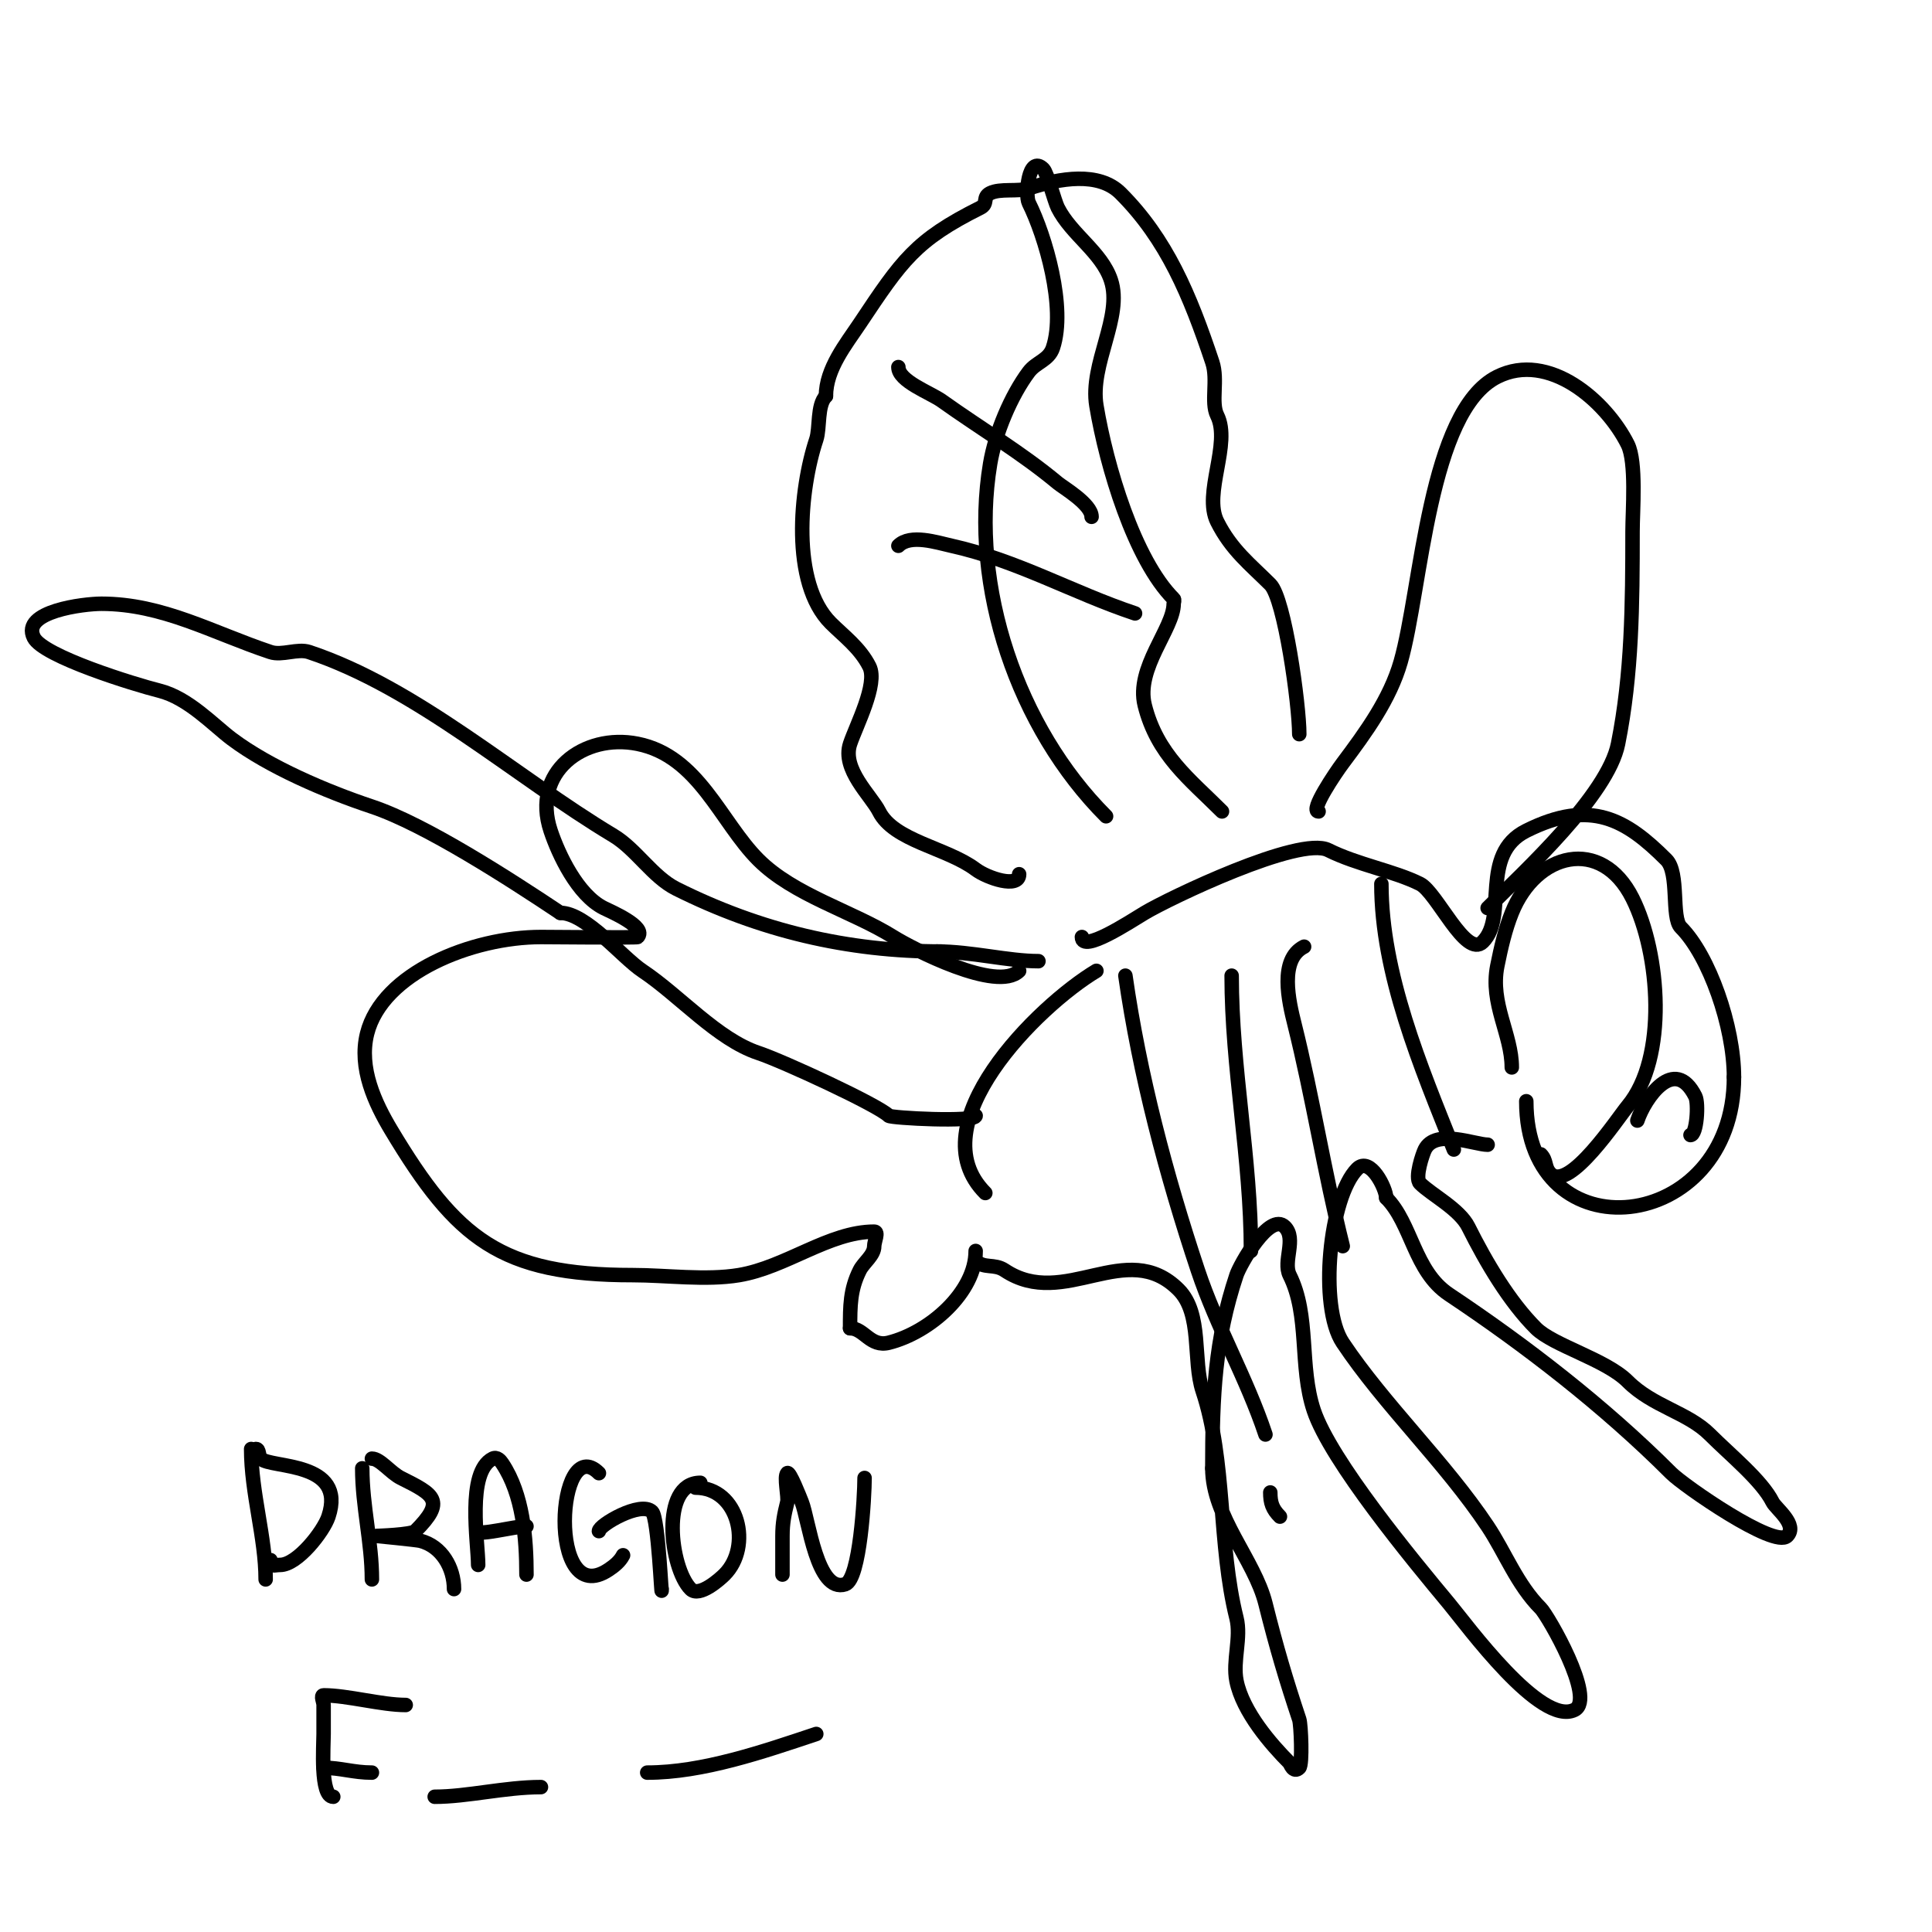 <svg viewBox='0 0 400 400' version='1.1' xmlns='http://www.w3.org/2000/svg' xmlns:xlink='http://www.w3.org/1999/xlink'><g fill='none' stroke='#000000' stroke-width='3' stroke-linecap='round' stroke-linejoin='round'><path d='M269,152c0,-6.134 -3.034,-28.034 -6,-31c-4.15,-4.15 -8.07,-7.141 -11,-13c-2.933,-5.867 2.933,-16.133 0,-22c-1.346,-2.692 0.218,-7.346 -1,-11c-4.653,-13.959 -9.452,-25.452 -19,-35c-4.485,-4.485 -12.57,-3.143 -19,-1c-2.278,0.759 -5.905,-0.047 -8,1c-1.652,0.826 -0.348,2.174 -2,3c-13.475,6.737 -16.286,10.928 -25,24c-2.797,4.196 -7,9.335 -7,15'/><path d='M171,82c-1.867,1.867 -1.196,6.588 -2,9c-3.409,10.227 -5.32,29.68 3,38c2.59,2.59 6.062,5.125 8,9c1.795,3.591 -2.752,12.255 -4,16c-1.759,5.278 4.378,10.756 6,14c3.063,6.126 14.012,7.509 20,12c2.415,1.811 9,4.018 9,1'/><path d='M195,197c-19.577,0 -37.642,-4.321 -55,-13c-4.855,-2.428 -8.308,-8.185 -13,-11c-20.392,-12.235 -40.636,-30.545 -63,-38c-2.4,-0.8 -5.6,0.8 -8,0c-11.978,-3.993 -22.328,-10 -35,-10c-3.661,0 -16.715,1.57 -14,7c1.953,3.906 20.911,9.728 26,11c6.013,1.503 11.184,7.138 15,10c7.71,5.783 19.433,10.811 29,14c11.062,3.687 28.692,15.128 39,22'/><path d='M116,189c5.341,0 12.728,9.152 17,12c7.696,5.131 15.491,14.164 24,17c5.182,1.727 24.824,10.824 27,13c0.476,0.476 18,1.411 18,0'/><path d='M194,197c7.138,0 14.746,2 21,2'/><path d='M211,201c-4.518,4.518 -22.122,-4.576 -26,-7c-8.627,-5.392 -20.632,-8.632 -28,-16c-7.821,-7.821 -12.352,-21.47 -25,-24c-11.179,-2.236 -22.031,5.906 -18,18c1.643,4.93 5.572,13.286 11,16c1.247,0.623 9.064,3.936 7,6c-0.177,0.177 -18.569,0 -20,0c-14.226,0 -32.855,7.419 -36,20c-1.779,7.117 1.64,14.4 5,20c13.509,22.515 22.663,30 50,30c6.976,0 15.12,1.147 22,0c9.738,-1.623 18.656,-9 28,-9c1,0 0,2 0,3c0,1.926 -2.171,3.343 -3,5c-2,4 -2,7.376 -2,12'/><path d='M176,275c2.905,0 4.169,3.958 8,3c8.552,-2.138 18,-10.516 18,-19'/><path d='M224,194c0,3.412 9.94,-3.164 13,-5c4.977,-2.986 32.031,-15.984 38,-13c6.033,3.016 13.65,4.325 19,7c3.473,1.737 9.487,15.513 13,12c5.265,-5.265 -0.778,-18.111 9,-23c13.347,-6.674 20.648,-2.352 29,6c2.744,2.744 0.954,11.954 3,14c5.863,5.863 11,20.515 11,31'/><path d='M359,223c0,32.645 -43,37.296 -43,5'/><path d='M313,221c0,-6.855 -4.551,-13.243 -3,-21c0.764,-3.821 1.638,-7.596 3,-11c4.998,-12.496 18.529,-15.942 25,-3c5.716,11.431 7.301,33.038 -1,43c-2.026,2.431 -12.143,17.857 -16,14c-1.298,-1.298 -0.702,-2.702 -2,-4'/><path d='M339,232c1.517,-4.551 7.667,-13.665 12,-5c0.722,1.444 0.293,8 -1,8'/><path d='M308,237c-2.613,0 -10.81,-3.381 -13,1c-0.418,0.835 -2.162,5.838 -1,7c2.357,2.357 8.162,5.324 10,9c3.742,7.484 8.515,15.515 14,21c3.554,3.554 14.479,6.479 19,11c5.196,5.196 12.429,6.429 17,11c4.293,4.293 10.766,9.532 13,14c0.667,1.334 5.282,4.718 3,7c-2.627,2.627 -21.377,-10.377 -24,-13c-13.986,-13.986 -30.249,-26.499 -46,-37c-7.24,-4.827 -7.688,-14.688 -13,-20'/><path d='M287,248c0,-1.931 -3.326,-8.674 -6,-6c-5.751,5.751 -8.026,28.461 -3,36c8.554,12.831 21.176,24.764 30,38c3.599,5.399 6.085,12.085 11,17c1.438,1.438 11.49,18.755 7,21c-7.008,3.504 -22.324,-17.589 -26,-22c-7.323,-8.788 -24.523,-29.569 -28,-40c-3.052,-9.157 -0.795,-19.591 -5,-28c-1.431,-2.863 1.49,-7.51 -1,-10c-3.139,-3.139 -9.281,7.842 -10,10c-4.476,13.429 -5,24.889 -5,40'/><path d='M251,304c0,10.042 8.728,18.912 11,28c2.288,9.152 4.264,15.791 7,24c0.359,1.077 0.698,9.302 0,10c-1.233,1.233 -1.9,-0.9 -2,-1c-3.826,-3.826 -9.715,-10.575 -11,-17c-0.826,-4.128 1.02,-8.921 0,-13c-3.811,-15.244 -2.186,-32.558 -7,-47c-2.118,-6.353 0.023,-15.977 -5,-21c-10.801,-10.801 -23.615,4.257 -36,-4c-2.164,-1.443 -4.262,-0.262 -6,-2'/><path d='M204,247c-14.078,-14.078 10.814,-38.688 23,-46'/><path d='M273,168c-1.918,0 3.561,-8.082 5,-10c4.807,-6.409 9.788,-13.258 12,-21c4.327,-15.146 5.771,-51.886 20,-59c10.615,-5.307 22.473,4.946 27,14c1.835,3.671 1,13.797 1,18c0,15.08 -0.109,29.543 -3,44c-2.131,10.653 -19.454,26.454 -27,34'/><path d='M52,300c0,9.104 3,18.362 3,27'/><path d='M53,300c0.745,0 0.473,1.473 1,2c2.039,2.039 17.854,0.438 14,12c-1.022,3.067 -6.416,10 -10,10c-1.333,0 -2,0.567 -2,-1'/><path d='M75,304c0,7.843 2,15.307 2,23'/><path d='M77,302c1.69,0 3.869,2.935 6,4c6.933,3.467 9.294,4.706 3,11c-0.776,0.776 -8,1 -8,1c0,0 8.226,0.807 9,1c4.452,1.113 7,5.601 7,10'/><path d='M99,324c0,-4.495 -2.46,-19.27 3,-22c0.885,-0.443 1.593,0.39 2,1c4.269,6.403 5,15.463 5,23'/><path d='M99,317c0,1.011 7.507,-1 10,-1'/><path d='M124,305c-8.741,-8.741 -10.787,28.525 2,20c1.177,-0.784 2.368,-1.735 3,-3'/><path d='M124,317c0,-1.239 8.672,-6.328 11,-4c1.327,1.327 2,18.975 2,16'/><path d='M145,307c-8.382,0 -6.273,17.727 -2,22c1.808,1.808 6.18,-2.18 7,-3c5.772,-5.772 2.966,-18 -6,-18'/><path d='M162,326c0,-2.667 0,-5.333 0,-8c0,-2.712 0.377,-4.506 1,-7c0.275,-1.101 -0.735,-5.265 0,-6c0.471,-0.471 2.565,4.912 3,6c1.419,3.548 3.137,18.954 9,17c3.055,-1.018 4,-18.235 4,-22'/><path d='M69,372c-2.756,0 -2,-10.587 -2,-13c0,-2 0,-4 0,-6c0,-0.667 -0.667,-2 0,-2c4.924,0 11.989,2 17,2'/><path d='M67,366c3.472,0 6.247,1 10,1'/><path d='M90,372c6.736,0 14.56,-2 22,-2'/><path d='M134,367c11.504,0 24.03,-4.343 35,-8'/><path d='M255,202c0,19.131 4,37.857 4,57'/><path d='M270,196c-5.235,2.618 -3.149,11.404 -2,16c3.795,15.18 6.169,30.676 10,46'/><path d='M286,183c0,18.602 8.159,37.897 15,55'/><path d='M233,202c2.919,20.433 8.458,41.373 15,61c3.904,11.712 10.108,22.323 14,34'/><path d='M265,314c-1.579,-1.579 -2,-2.865 -2,-5'/><path d='M253,168c-6.677,-6.677 -13.427,-11.707 -16,-22c-1.92,-7.682 6,-15.878 6,-21c0,-0.333 0.236,-0.764 0,-1c-8.127,-8.127 -13.901,-27.404 -16,-40c-1.441,-8.648 5.53,-18.41 3,-26c-1.946,-5.838 -8.234,-9.468 -11,-15c-0.679,-1.357 -2.161,-7.161 -3,-8c-3.104,-3.104 -3.781,5.438 -3,7c3.443,6.886 7.766,21.702 5,30c-0.871,2.612 -3.467,2.956 -5,5c-3.669,4.892 -6.942,12.654 -8,19c-4.244,25.467 5.71,54.71 24,73'/><path d='M226,107c0,-2.631 -5.86,-6.05 -7,-7c-7.531,-6.276 -16.013,-11.295 -24,-17c-2.38,-1.7 -9,-4.075 -9,-7'/><path d='M235,127c-12.838,-4.279 -24.38,-10.973 -38,-14c-2.988,-0.664 -8.506,-2.494 -11,0'/></g>
</svg>
